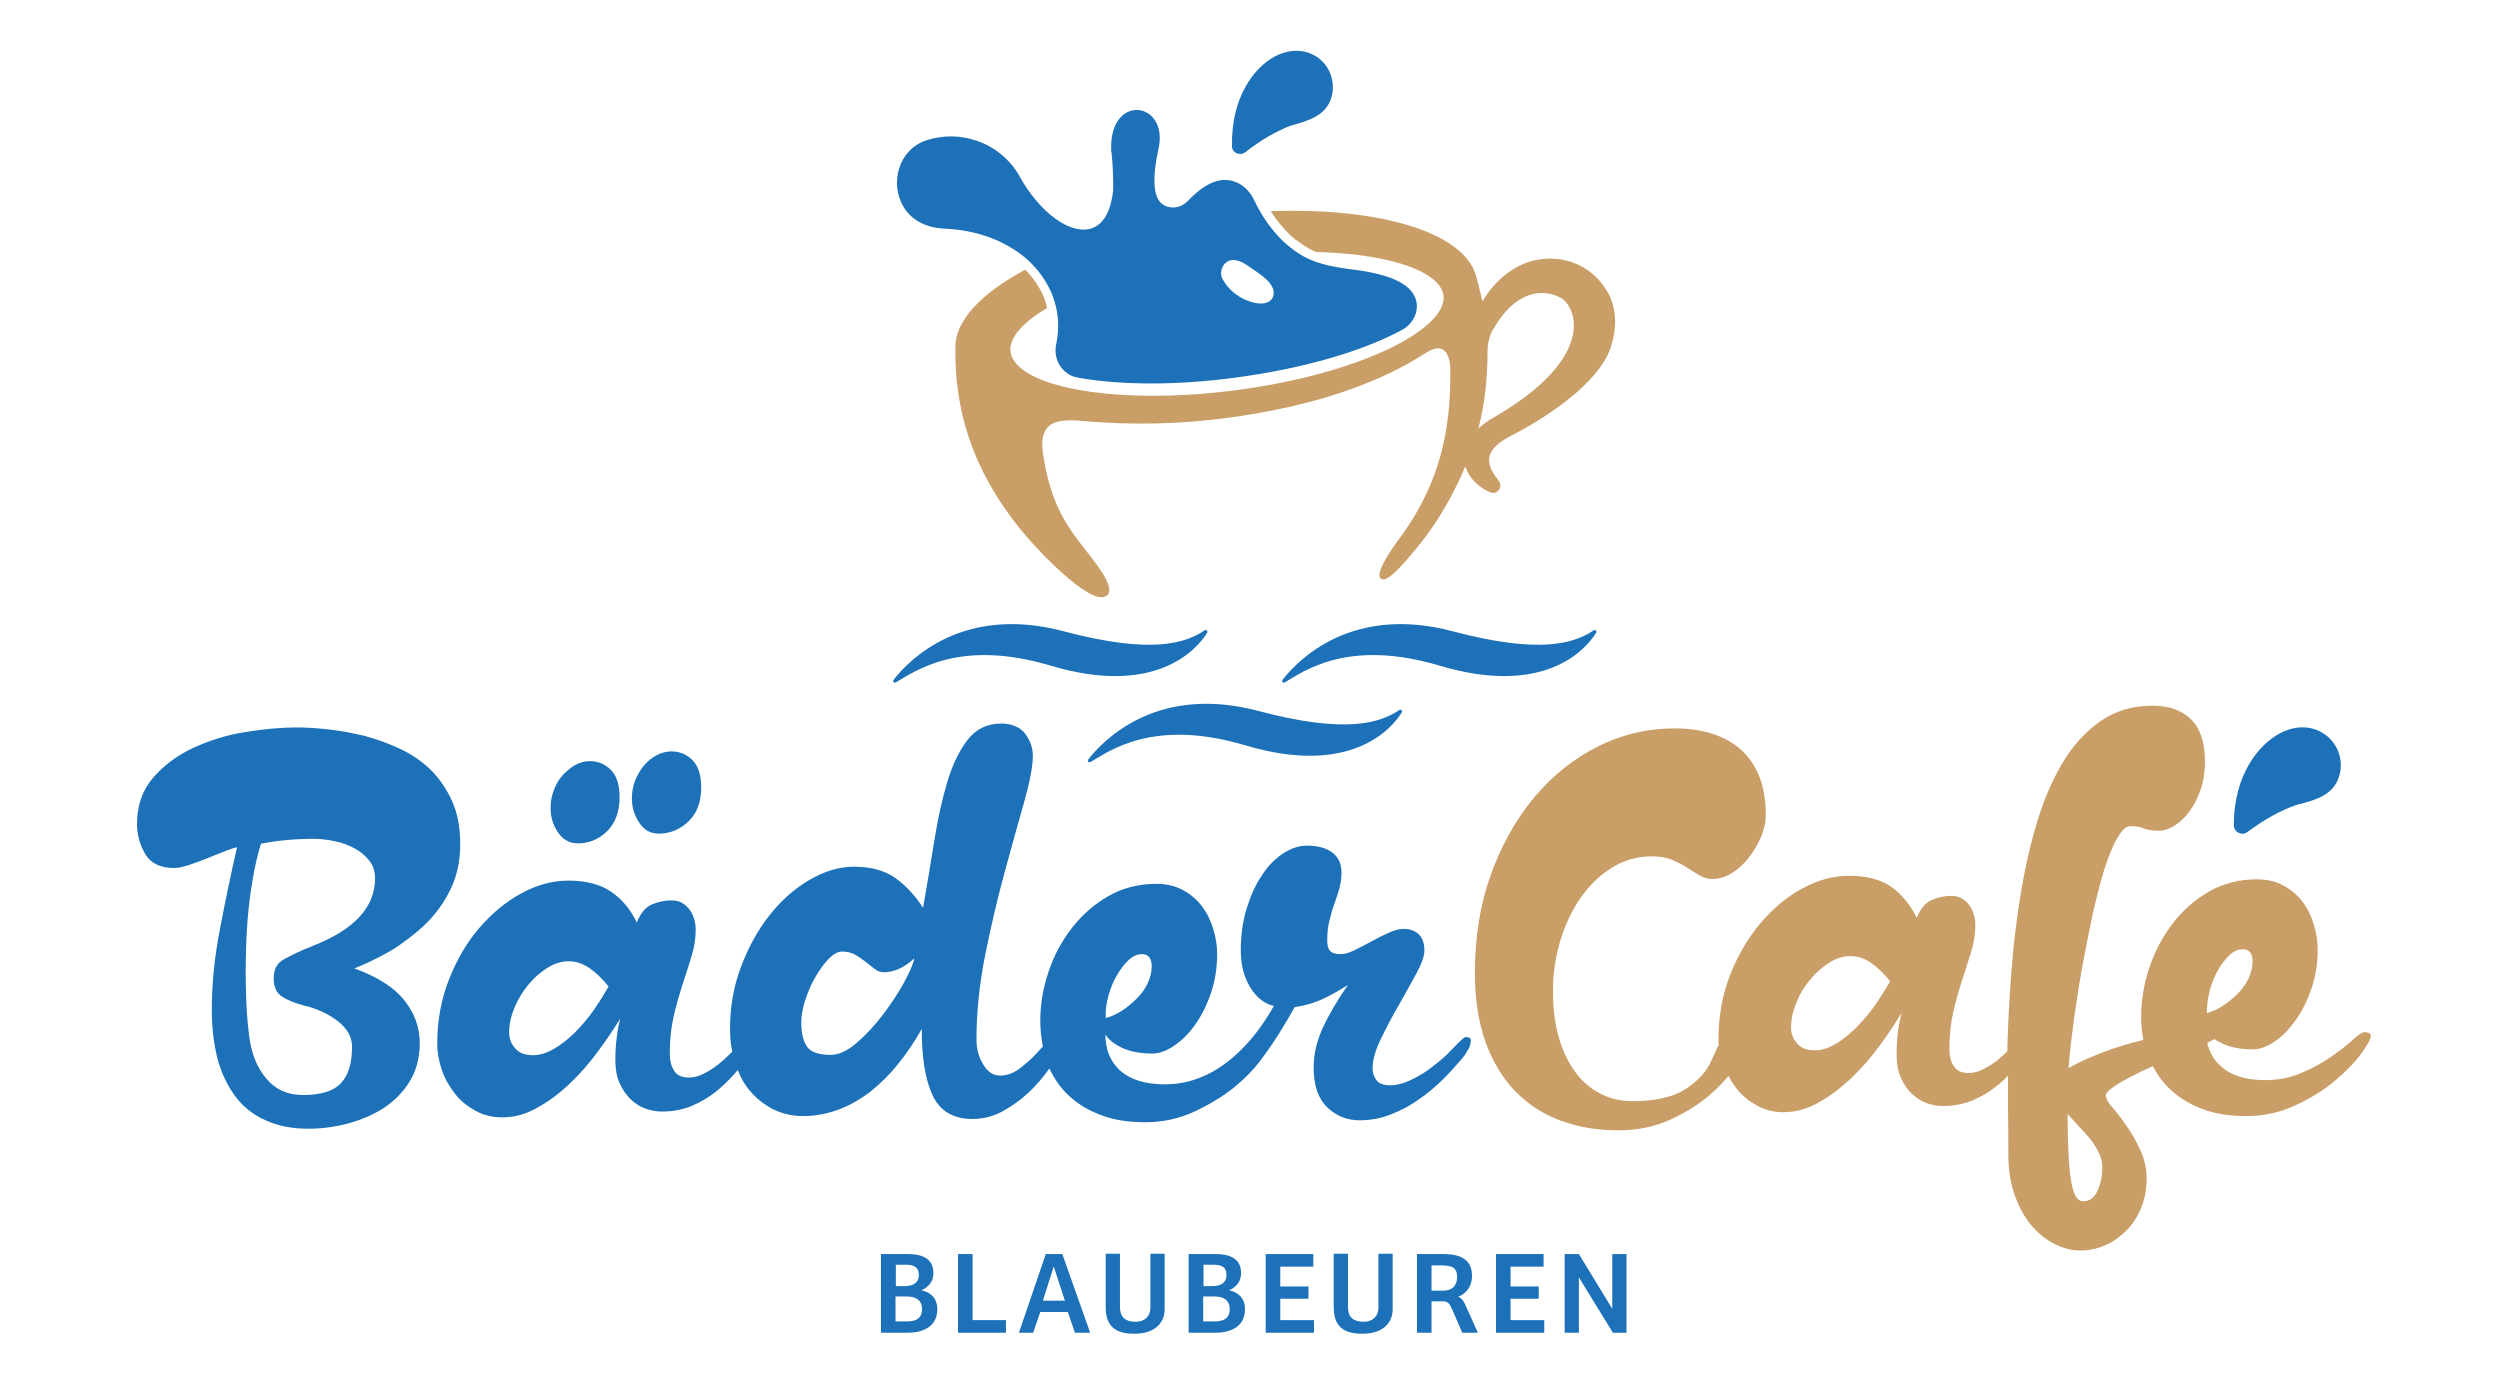 <?xml version="1.0" encoding="utf-8"?>
<!-- Generator: Adobe Illustrator 25.3.0, SVG Export Plug-In . SVG Version: 6.00 Build 0)  -->
<svg version="1.1" id="Ebene_1" xmlns="http://www.w3.org/2000/svg" xmlns:xlink="http://www.w3.org/1999/xlink" x="0px" y="0px"
	 viewBox="0 0 771.9 430.3" style="enable-background:new 0 0 771.9 430.3;" xml:space="preserve">
<style type="text/css">
	.st0{fill:#1D71B8;}
	.st1{fill:#CA9E67;}
</style>
<g>
	<path class="st0" d="M280.3,387.2c4.1,0,7.9,1.2,7.9,5.9c0,2.6-1.5,4.3-3.7,5.3c3,0.6,4.9,2.6,4.9,5.8c0,4.7-3.3,7.3-9.4,7.3h-8
		v-24.3L280.3,387.2L280.3,387.2z M283.7,393.7c0-2.7-1.8-3.2-4.1-3.2h-3v6.6h2.7C282.4,397.1,283.7,395.7,283.7,393.7z
		 M284.7,404.1c0-2.4-1.7-3.8-4.6-3.8h-3.6v7.7h3.5C283.6,408,284.7,406.4,284.7,404.1z"/>
	<path class="st0" d="M300.3,387.2v20.4h10.3v3.9h-14.8v-24.3H300.3z"/>
	<path class="st0" d="M328,387.2l8.6,24.3h-4.7l-2.2-6.4h-8.5l-2.2,6.4h-4.4l8.3-24.3H328z M325.4,391.2h-0.1l-3.3,10.4h6.8
		L325.4,391.2z"/>
	<path class="st0" d="M341.4,403.7v-16.6h4.4v16.4c0,3.5,2,4.6,4.8,4.6c2.7,0,4.6-1.5,4.6-4.5v-16.5h4.4v17.1c0,4.8-3.7,7.6-9.2,7.6
		C344.5,411.9,341.4,409.5,341.4,403.7z"/>
	<path class="st0" d="M375.3,387.2c4.1,0,7.9,1.2,7.9,5.9c0,2.6-1.5,4.3-3.7,5.3c3,0.6,4.9,2.6,4.9,5.8c0,4.7-3.3,7.3-9.4,7.3h-8
		v-24.3L375.3,387.2L375.3,387.2z M378.7,393.7c0-2.7-1.8-3.2-4.1-3.2h-3v6.6h2.7C377.4,397.1,378.7,395.7,378.7,393.7z
		 M379.7,404.1c0-2.4-1.7-3.8-4.6-3.8h-3.6v7.7h3.5C378.6,408,379.7,406.4,379.7,404.1z"/>
	<path class="st0" d="M405.5,387.2v3.9h-10.2v6.1h8.7v3.8h-8.7v6.6h10.4v3.9h-14.9v-24.3H405.5z"/>
	<path class="st0" d="M411.8,403.7v-16.6h4.4v16.4c0,3.5,2,4.6,4.8,4.6c2.7,0,4.6-1.5,4.6-4.5v-16.5h4.4v17.1c0,4.8-3.7,7.6-9.2,7.6
		C414.9,411.9,411.8,409.5,411.8,403.7z"/>
	<path class="st0" d="M445.7,387.2c5.4,0,8.8,1.8,8.8,6.7c0,3.7-2.2,5.7-4.3,6.5c1.1,0.4,1.5,1,2.2,2.4l3.9,8.7h-4.8l-3.4-7.8
		c-0.5-1.1-1.2-1.9-2.4-1.9H442v9.7h-4.5v-24.3L445.7,387.2L445.7,387.2z M449.9,394.3c0-3.2-1.9-3.6-5.3-3.6H442v7.8h3.7
		C448.3,398.5,449.9,397,449.9,394.3z"/>
	<path class="st0" d="M476.6,387.2v3.9h-10.2v6.1h8.7v3.8h-8.7v6.6h10.4v3.9h-14.9v-24.3H476.6z"/>
	<path class="st0" d="M487.5,387.2l10.3,16.9l0,0v-16.9h4.4v24.3H498l-10.5-17.1l0,0v17.1h-4.4v-24.3H487.5z"/>
</g>
<g>
	<path class="st0" d="M691.1,257.1c0.3,0.1,0.6,0.2,0.9,0.3c0.7,0.1,1.3-0.1,1.9-0.5c5.4-4,10.3-6.7,15.2-8.4l0.9-0.2
		c4.8-1.3,10.2-2.7,12.1-8.2c1.7-4.8,0-10.3-4.2-13.3c-3.9-2.8-9-3-13.9-0.4c-6.6,3.4-14.3,12.9-14.3,28.4
		C689.7,255.7,690.2,256.6,691.1,257.1"/>
	<g>
		<path class="st1" d="M730,318.7c-0.7,0-1.8,0.8-3.5,2.3c-1.7,1.6-3.9,3.3-6.5,5.1c-2.6,1.9-5.7,3.6-9.2,5.1s-7.3,2.3-11.4,2.3
			c-5.9,0-10.5-1.4-13.6-4.2c-2.2-1.9-3.6-4.4-4.3-7.3c1.2-0.6,2.2-1.1,2.2-1.2c0.8,0.6,1.3,0.8,2.5,1.4c2.5,1.2,5.7,1.8,9.4,1.8
			c2.1,0,4.3-0.8,6.7-2.4s4.5-3.8,6.5-6.6c2-2.8,3.6-6,4.9-9.8c1.3-3.8,1.9-7.8,1.9-12.1c0-2.5-0.4-5.1-1.2-7.7s-1.9-4.9-3.5-7
			c-1.5-2-3.5-3.7-5.9-5s-5.1-1.9-8.2-1.9c-5.5,0-10.4,1.3-14.8,3.8c-4.3,2.5-8.1,5.8-11.2,9.9c-3.1,4-5.5,8.6-7.2,13.6
			c-1.6,5-2.5,10-2.5,15c0,2.5,0.2,4.9,0.7,7.3c-1.2,0.3-2.4,0.6-3.6,0.9c-3.9,1.1-7.5,2.3-10.9,3.7c-3.4,1.4-6.3,2.7-8.6,4.1
			c0.3-4.4,0.9-9.4,1.6-14.8c0.8-5.4,1.6-10.9,2.6-16.4s2.1-10.9,3.2-16.2c1.2-5.3,2.4-9.9,3.6-13.9c1.3-4,2.6-7.3,4-9.7
			c1.4-2.4,2.7-3.7,4-3.7c1.8,0,3.2,0.2,4.2,0.7c1,0.4,2.7,0.7,4.9,0.7c1.3,0,2.8-0.5,4.5-1.5c1.6-1,3.2-2.4,4.6-4.3
			c1.4-1.9,2.6-4.1,3.5-6.7s1.4-5.6,1.4-8.9c0-6-1.5-10.3-4.4-13.1c-2.9-2.8-6.8-4.1-11.8-4.1c-6.2,0-11.5,1.6-16.1,4.8
			c-4.6,3.2-8.5,7.5-11.7,12.9s-5.9,11.7-8,18.8c-2.1,7.1-3.8,14.6-5,22.4c-1.3,7.8-2.2,15.7-2.8,23.7s-1,15.5-1.2,22.7
			c0,0.5,0,0.9,0,1.4c-1,0.9-2,1.8-3,2.7c-1.4,1.1-2.8,2-4.4,2.8c-1.5,0.8-3.1,1.2-4.6,1.2c-2.2,0-3.7-0.7-4.6-2.2
			c-0.9-1.4-1.3-3.2-1.3-5.1c0-4.2,0.4-8.1,1.2-11.6s1.8-6.9,2.8-10c1-3.2,2-6.1,2.8-8.8c0.8-2.7,1.2-5.3,1.2-7.9c0-1-0.1-2-0.4-3.1
			c-0.3-1.1-0.7-2-1.3-2.9s-1.4-1.6-2.3-2.2c-0.9-0.6-2.1-0.9-3.5-0.9c-1.9,0-3.8,0.4-5.8,1.2c-2,0.8-3.6,2.7-4.8,5.6
			c-1.9-4-4.5-7.1-7.7-9.5c-3.3-2.3-7.7-3.5-13.2-3.5c-4.8,0-9.6,1.3-14.4,3.9c-4.8,2.6-9.1,6.2-12.9,10.7c-3.8,4.5-7,9.9-9.4,16
			s-3.6,12.8-3.6,19.8c0,0.6,0,1.2,0.1,1.8c-0.1,0.3-0.3,0.6-0.4,0.8c-0.7,1.4-1.3,2.9-2.1,4.5c-0.7,1.5-1.6,2.9-2.7,4.1
			c-2.9,3.1-6,5.2-9.4,6.3c-3.4,1.1-7.4,1.7-11.9,1.7c-4,0-7.5-0.9-10.6-2.6s-5.7-4.1-7.7-7.1c-2.1-3-3.7-6.6-4.8-10.7
			s-1.6-8.7-1.6-13.7c0-5.4,0.8-10.6,2.3-15.6s3.7-9.4,6.3-13.2c2.7-3.8,5.9-6.9,9.6-9.2c3.7-2.3,7.9-3.5,12.4-3.5
			c2.4,0,4.5,0.4,6.2,1.1s3.2,1.5,4.6,2.4c1.4,0.9,2.7,1.7,3.9,2.4c1.2,0.7,2.5,1.1,4,1.1c2,0,3.9-0.6,5.9-1.8
			c1.9-1.2,3.7-2.8,5.2-4.7c1.5-1.9,2.8-4.1,3.8-6.4s1.5-4.6,1.5-7c0-8.6-2.5-15.2-7.4-19.8c-4.9-4.5-11.9-6.8-20.8-6.8
			c-8.4,0-16.3,1.9-23.7,5.6c-7.5,3.8-14,9-19.6,15.7s-10.1,14.7-13.4,23.9c-3.3,9.2-4.9,19.3-4.9,30.3c0,8.2,1.1,15.3,3.3,21.4
			c2.2,6.1,5.3,11.1,9.2,15.2c4,4,8.6,7.1,14,9c5.4,2,11.3,3,17.8,3c5.8,0,11.2-1.1,16-3.3c4.8-2.2,9-4.8,12.4-7.8
			c2.2-1.9,4-3.8,5.6-5.7c0.7,1.4,1.5,2.6,2.4,3.8c1.7,2.2,3.8,3.9,6.3,5.3s5.2,2.1,8.3,2.1c3.7,0,7.4-1,11-3.1
			c3.6-2,6.9-4.6,10.1-7.6c3.1-3,6-6.3,8.6-9.9c2.6-3.5,4.8-6.9,6.7-10c-0.4,1.6-0.8,3.5-1.1,6c-0.3,2.4-0.4,4.7-0.4,6.8
			c0,2.8,0.4,5.1,1.3,7.1c0.9,2,2,3.7,3.4,5s2.9,2.3,4.6,2.9c1.7,0.6,3.4,0.9,5,0.9c3.3,0,6.3-0.6,9.1-1.7c2.7-1.2,5.2-2.6,7.4-4.4
			c1.3-1,2.5-2.1,3.6-3.3c0,3.7,0,7.1,0,10.4c0.1,5.9,0.1,10.5,0.1,13.9c0,4.6,0.6,8.8,1.9,12.4c1.3,3.7,2.9,6.7,5,9.3
			c2.1,2.5,4.5,4.5,7.2,5.9s5.4,2.1,8.2,2.1c2.7,0,5.4-0.6,7.8-1.7c2.5-1.1,4.6-2.7,6.5-4.6c1.9-2,3.4-4.3,4.5-7.1
			c1.1-2.7,1.6-5.7,1.6-8.9c0-3.1-0.7-6-2-8.8s-2.7-5.3-4.3-7.5c-1.5-2.2-3-4.1-4.3-5.6s-2-2.8-2-3.7c0-0.7,0.8-1.5,2.5-2.7
			c1.6-1.1,3.7-2.3,6.1-3.5c1.8-0.9,3.8-1.9,5.9-2.8c1.2,2.3,2.7,4.4,4.4,6.2c2.7,2.8,6.1,5.1,10.1,6.7c4.1,1.7,8.8,2.5,14.3,2.5
			c5.4,0,10.4-1.1,15.2-3.3c4.7-2.2,8.8-4.7,12.2-7.6c3.4-2.8,6.1-5.6,8.1-8.3c2-2.7,3-4.6,3-5.6C732.1,319.2,731.4,318.7,730,318.7
			z M579,310.3c-1.8,2.5-3.7,4.8-5.8,6.9s-4.2,3.8-6.4,5.1c-2.2,1.3-4.3,2-6.4,2c-2.5,0-4.4-0.7-5.6-2.2c-1.2-1.4-1.8-3-1.8-4.8
			c0-2.4,0.5-5,1.6-7.6c1-2.6,2.4-5,4.2-7.1c1.8-2.2,3.7-3.9,5.9-5.3c2.1-1.4,4.4-2.1,6.7-2.1c2.2,0,4.3,0.7,6.3,2.1s4,3.3,5.9,5.7
			C582.2,305.4,580.7,307.8,579,310.3z M647.6,367.7c-1,2.2-2.5,3.2-4.4,3.2s-3.1-2.2-3.8-6.7s-1-11.3-1-20.3
			c1.1,1.3,2.3,2.6,3.5,3.9c1.3,1.3,2.4,2.6,3.5,3.9c1,1.3,1.9,2.7,2.6,4.1c0.7,1.4,1.1,3,1.1,4.6
			C649.1,363.2,648.6,365.6,647.6,367.7z M682.3,305.7c0.7-2.3,1.5-4.4,2.6-6.3s2.3-3.4,3.6-4.6s2.6-1.7,4-1.7c2,0,3,1.3,3,3.8
			c0,1.7-0.4,3.3-1.2,5.1c-0.8,1.7-1.9,3.3-3.3,4.7c-1.4,1.4-2.9,2.7-4.6,3.8c-1.7,1.1-3.4,1.9-5,2.3
			C681.4,310.4,681.7,308,682.3,305.7z"/>
		<g>
			<path class="st0" d="M131.4,285.3c3.1-3,5.7-6.6,7.7-10.7s3-8.7,3-13.9c0-5.1-0.8-9.5-2.5-13.3s-3.9-7-6.6-9.7
				c-2.8-2.7-5.9-4.8-9.5-6.5s-7.3-3-11-4c-3.8-0.9-7.5-1.6-11.1-2s-7-0.6-9.9-0.6c-4.8,0-10,0.5-15.7,1.4s-11.1,2.6-16.1,4.9
				s-9.1,5.4-12.4,9.2c-3.3,3.8-5,8.6-5,14.3c0,3.4,0.9,6.5,2.6,9.4c1.7,2.8,4.7,4.2,8.9,4.2c1.1,0,2.5-0.3,4.2-0.8
				c1.7-0.6,3.5-1.2,5.5-2c1.9-0.8,3.8-1.5,5.5-2.2s3.1-1.2,4.2-1.4c-1.9,8.1-3.6,16.5-5.3,25.3c-1.7,8.8-2.5,17-2.5,24.8
				c0,5.5,0.6,10.5,1.7,15c1.2,4.5,3,8.3,5.4,11.6c2.4,3.3,5.5,5.8,9.3,7.5c3.8,1.8,8.2,2.7,13.3,2.7c4.1,0,8.2-0.5,12.3-1.6
				s7.8-2.7,11.1-4.8c3.3-2.2,6-4.9,8-8.2c2-3.3,3.1-7.2,3.1-11.8c0-4.9-1.6-9.3-4.8-13.3s-8.3-7.2-15.4-9.8
				c3.9-1.5,7.8-3.5,11.7-5.7C124.7,291,128.3,288.3,131.4,285.3z M96.7,292c-3.8,1.5-6.7,2.9-8.9,4.1c-2.2,1.2-3.3,3.1-3.3,5.9
				s0.9,4.7,2.7,5.8c1.8,1.1,4,2,6.8,2.7c1.9,0.4,3.7,1.1,5.5,1.9s3.3,1.8,4.7,2.8c1.4,1.1,2.5,2.3,3.3,3.6c0.8,1.4,1.2,2.8,1.2,4.4
				c0,5-1.1,8.7-3.4,11.2c-2.3,2.5-6.2,3.7-11.7,3.7c-4.8,0-8.6-1.7-11.4-5.1c-2.9-3.4-4.6-7.8-5.3-13.3c-0.6-4.6-0.9-9.8-1-15.4
				s0-11.2,0.3-16.7s0.9-10.6,1.7-15.4c0.8-4.8,1.7-8.7,2.7-11.7c5.1-1,10.5-1.5,16.2-1.5c2,0,4.1,0.2,6.4,0.7
				c2.3,0.4,4.3,1.2,6.2,2.2s3.4,2.3,4.6,3.8c1.2,1.5,1.8,3.4,1.8,5.5C115.8,280.1,109.4,287,96.7,292z"/>
			<path class="st0" d="M178.4,260.4c3.5,0,6.6-1.3,9.1-3.8c2.5-2.5,3.8-6,3.8-10.4c0-3.9-0.9-6.7-2.7-8.5s-4-2.7-6.5-2.7
				c-1.5,0-3,0.4-4.5,1.2c-1.4,0.8-2.7,1.9-3.9,3.2c-1.2,1.3-2.1,2.9-2.7,4.6c-0.7,1.8-1,3.6-1,5.5c0,2.7,0.7,5.1,2.2,7.4
				C173.7,259.2,175.8,260.4,178.4,260.4z"/>
			<path class="st0" d="M203.4,257.4c3.5,0,6.6-1.3,9.2-3.8c2.6-2.5,3.9-6,3.9-10.4c0-3.9-0.9-6.7-2.7-8.5s-4-2.7-6.5-2.7
				c-1.5,0-3.1,0.4-4.6,1.2c-1.5,0.8-2.8,1.9-3.9,3.2c-1.1,1.3-2,2.9-2.7,4.6c-0.7,1.8-1,3.6-1,5.5c0,2.7,0.7,5.1,2.2,7.4
				C198.7,256.2,200.8,257.4,203.4,257.4z"/>
			<path class="st0" d="M452.5,320.2c-0.4,0-1.6,1.1-3.5,3.1c-1.3,1.4-2.8,2.9-4.5,4.3s-3.4,2.7-5.1,3.8c-1.8,1.1-3.5,2-5.3,2.7
				s-3.4,1-4.8,1c-2.1,0-3.5-0.5-4.3-1.6c-0.8-1-1.2-2.3-1.2-3.7c0-2.4,0.8-5.4,2.5-8.9s3.5-7,5.5-10.4c2-3.5,3.8-6.8,5.5-9.9
				s2.5-5.5,2.5-7.1c0-2.2-0.6-3.9-1.7-5c-1.2-1.1-2.7-1.7-4.7-1.7c-1.3,0-2.9,0.4-4.6,1.2c-1.8,0.8-3.6,1.7-5.4,2.7
				s-3.6,1.9-5.2,2.7c-1.7,0.8-3.1,1.2-4.3,1.2c-1.7,0-2.8-0.4-3.3-1.1c-0.6-0.7-0.8-1.8-0.8-3.2c0-2.3,0.2-4.4,0.7-6.1
				c0.4-1.8,0.9-3.5,1.5-5.1s1-3.1,1.5-4.6c0.4-1.5,0.7-3.2,0.7-5.1c0-2.8-1-4.8-2.9-6.2c-1.9-1.4-4.5-2.1-7.7-2.1
				c-2.7,0-5.2,0.9-7.7,2.6s-4.7,4-6.5,6.9c-1.9,2.9-3.4,6.3-4.6,10.3s-1.7,8.2-1.7,12.6c0,4.9,1.2,9,3.6,12.4
				c1.8,2.5,4,4.1,6.6,4.7c-6.3,11.3-14.4,18.7-22.2,21.9c-3.6,1.5-7.3,2.3-11.4,2.3c-6,0-10.5-1.4-13.7-4.1
				c-3.1-2.8-4.7-6.5-4.7-11.3c0.9,1.5,2.6,2.9,5.1,4.1s5.7,1.8,9.4,1.8c2.1,0,4.3-0.8,6.7-2.4c2.4-1.6,4.6-3.8,6.5-6.5
				c2-2.8,3.6-6,4.9-9.8s1.9-7.8,1.9-12.1c0-2.5-0.4-5.1-1.2-7.7c-0.8-2.6-1.9-4.9-3.5-7c-1.5-2-3.5-3.7-5.9-5s-5.1-1.9-8.2-1.9
				c-5.5,0-10.5,1.3-14.8,3.8c-4.4,2.5-8.1,5.8-11.3,9.9c-3.1,4-5.6,8.6-7.2,13.6c-1.7,5-2.5,10-2.5,15c0,2.7,0.3,5.4,0.8,7.9
				c-0.7,0.8-1.5,1.6-2.3,2.5c-1.6,1.7-3.3,3.1-5.1,4.5c-1.9,1.3-3.8,2-5.8,2c-2.1,0-3.8-1.1-5.2-3.4c-1.4-2.3-2.1-4.8-2.1-7.7
				c0-8.5,0.9-17.2,2.7-26.2c1.8-8.9,3.8-17.5,6-25.5c2.2-8.1,4.2-15.3,6-21.6c1.8-6.4,2.7-11.1,2.7-14.3c0-2.5-0.8-4.8-2.4-6.9
				c-1.6-2-4.1-3.1-7.4-3.1c-4.3,0-7.8,1.7-10.4,5.1s-4.7,7.8-6.3,13.2c-1.6,5.4-2.9,11.5-4,18.3c-1.1,6.8-2.2,13.6-3.4,20.3
				c-2.3-3.6-5.1-6.7-8.4-9.1s-7.6-3.6-12.9-3.6c-4.6,0-9.2,1.4-13.8,4.1c-4.6,2.7-8.7,6.3-12.3,10.9c-3.6,4.5-6.5,9.8-8.8,15.9
				s-3.4,12.4-3.4,19.1c0,2.5,0.2,4.9,0.7,7.1c-0.2,0.2-0.3,0.3-0.5,0.5c-1.2,1.2-2.5,2.4-3.9,3.5s-2.8,2-4.4,2.8
				c-1.5,0.8-3.1,1.2-4.6,1.2c-2.2,0-3.8-0.7-4.6-2.2c-0.9-1.4-1.3-3.1-1.3-5.1c0-4.2,0.4-8.1,1.2-11.6s1.8-6.9,2.8-10
				s2-6.1,2.8-8.8c0.8-2.7,1.2-5.3,1.2-7.9c0-1-0.1-2-0.4-3.1c-0.3-1-0.7-2-1.3-2.9s-1.4-1.6-2.3-2.2c-0.9-0.6-2.1-0.9-3.6-0.9
				c-1.9,0-3.8,0.4-5.8,1.2c-2,0.8-3.6,2.7-4.8,5.6c-1.9-4-4.5-7.1-7.8-9.4s-7.7-3.5-13.3-3.5c-4.9,0-9.7,1.3-14.5,3.9
				s-9.1,6.2-13,10.7s-7,9.9-9.4,16s-3.6,12.7-3.6,19.8c0,2.7,0.5,5.3,1.4,8s2.3,5.1,4,7.3c1.7,2.2,3.8,3.9,6.3,5.3s5.3,2.1,8.4,2.1
				c3.8,0,7.4-1,11-3.1c3.6-2,7-4.6,10.1-7.6s6-6.3,8.6-9.9c2.6-3.5,4.8-6.8,6.7-9.9c-0.4,1.5-0.8,3.5-1.1,6
				c-0.3,2.4-0.4,4.7-0.4,6.8c0,2.8,0.4,5.1,1.3,7.1c0.9,2,2,3.6,3.4,5c1.4,1.3,2.9,2.3,4.6,2.9c1.7,0.6,3.4,0.9,5.1,0.9
				c3.3,0,6.4-0.6,9.1-1.7c2.8-1.2,5.2-2.6,7.5-4.4c2.2-1.8,4.2-3.7,6-5.8c0.3-0.3,0.5-0.6,0.8-0.9c1,2.6,2.3,4.8,4,6.7
				c2,2.3,4.4,4.1,7.1,5.5c2.8,1.3,5.8,2,9.1,2c3.8,0,7.4-0.7,10.9-2s6.8-3.2,9.9-5.6c3-2.4,5.9-5.2,8.5-8.5
				c2.7-3.3,5.1-6.9,7.3-10.8c0,8.9,1.1,15.8,3.4,20.6c2.3,4.8,6.4,7.2,12.3,7.2c3.6,0,7.2-1,10.5-3.1c3.4-2,6.3-4.4,8.9-7.2
				c1.7-1.8,3.1-3.6,4.3-5.3c1.3,2.7,2.9,5.2,5,7.4c2.7,2.8,6.1,5.1,10.2,6.7c4.1,1.7,8.9,2.5,14.4,2.5c5.4,0,10.5-1.1,15.2-3.3
				c4.7-2.2,8.8-4.7,12.3-7.5c3.4-2.8,6.1-5.6,8.1-8.3c4.3-5.7,7.7-11.3,10.5-16.4c1.8-0.3,3.6-0.7,5.5-1.3c3.1-1,6.8-2.9,11-5.6
				c-3.2,4.6-5.8,9-7.7,13.1c-1.9,4.1-2.9,8.2-2.9,12.4c0,5.5,1.4,9.6,4.2,12.3c2.8,2.7,6.2,4,10,4c3.3,0,6.5-0.6,9.6-1.8
				c3.1-1.2,6-2.7,8.6-4.6c2.7-1.8,5.1-3.9,7.4-6.1c2.3-2.3,4.2-4.4,5.9-6.4c0.6-0.7,1.2-1.5,1.8-2.6c0.7-1,1-2,1-2.9
				C454.3,320.6,453.7,320.2,452.5,320.2z M342.3,307.2c0.7-2.3,1.5-4.4,2.7-6.3c1.1-1.9,2.3-3.4,3.6-4.6c1.3-1.2,2.7-1.7,4-1.7
				c2,0,3,1.3,3,3.8c0,1.7-0.4,3.3-1.2,5.1c-0.8,1.7-1.9,3.3-3.3,4.7c-1.4,1.4-2.9,2.7-4.6,3.8c-1.7,1.1-3.4,1.9-5.1,2.3
				C341.3,311.9,341.6,309.6,342.3,307.2z M183.4,311.8c-1.8,2.5-3.7,4.8-5.8,6.9s-4.3,3.8-6.5,5.1c-2.2,1.3-4.4,2-6.5,2
				c-2.5,0-4.4-0.7-5.6-2.2c-1.2-1.4-1.8-3-1.8-4.8c0-2.4,0.5-4.9,1.6-7.5c1-2.6,2.5-5,4.2-7.1c1.8-2.2,3.7-3.9,5.9-5.3
				s4.4-2.1,6.7-2.1c2.2,0,4.3,0.7,6.4,2.1c2,1.4,4,3.3,5.9,5.7C186.6,306.9,185.1,309.3,183.4,311.8z M279.1,303.4
				c-1.8,3.3-4,6.6-6.5,9.9s-5.2,6.2-8.1,8.7s-5.5,3.7-8,3.7c-3.6,0-6.1-0.8-7.3-2.5c-1.2-1.7-1.8-4.2-1.8-7.6c0-2,0.4-4.2,1.2-6.7
				c0.8-2.5,1.8-4.9,3.1-7.1c1.3-2.3,2.7-4.2,4.1-5.7c1.5-1.5,2.9-2.3,4.2-2.3c1.5,0,2.9,0.3,4.1,1s2.2,1.4,3.2,2.2
				c1,0.8,1.9,1.5,2.8,2.2s1.8,1,2.8,1c1.3,0,2.8-0.3,4.3-0.9s3.3-1.7,5.1-3.4C282,297.6,280.9,300.1,279.1,303.4z"/>
		</g>
	</g>
</g>
<g>
	<g>
		<g>
			<path class="st1" d="M447.8,114.4c0.2,18.5-3.3,34.4-14.7,50.5c0,0-9.2,11.8-6.8,13.7c1,0.8,2.9,0.8,11.7-10.1
				c6.4-7.9,10.9-16.2,14.4-24.4h0.1c1.1,3.8,4.5,6.6,7.6,7.9c0.3,0.1,0.6,0.2,0.9,0.2c0.8,0,1.5-0.4,2-1.2c0.5-0.9,0.2-2-0.4-2.8
				c-5.2-6.3-2.9-10.2,4.4-13.9c10.2-5.2,26.5-15.9,30.2-26.7c2.2-6.4,1.9-12.2-0.6-17c-4.4-8.1-13.2-12.2-22.4-10.3
				c-11,2.3-16.5,12.8-16.5,12.8c-0.6-3-1.9-7.7-1.9-7.7c-3.5-13.6-29.6-21.4-63.4-20.2c0,0-0.1,0,0,0.1c0.9,1.4,1.9,2.8,3.2,4.3
				c1.4,1.7,2.9,3.2,4.5,4.5h0.1c0.8,0.6,1.6,1.2,2.4,1.7c1.1,0.7,2.3,1.4,3.6,2l0,0c16.3,0.4,29.6,3.3,35.9,8.1
				c2.1,1.6,3.3,3.4,3.6,5.3c1.3,9.9-24.2,24-64.2,29.3c-29,3.8-56.1,1.1-65.9-6.5c-2.1-1.6-3.3-3.4-3.6-5.4
				c-0.5-4.1,3.5-8.9,11.3-13.5c0,0,0,0,0-0.1c-0.2-0.8-0.5-1.7-0.7-2.5c-0.4-1-0.8-2-1.5-3.2c-1.2-2.2-2.7-4.2-4.5-6c0,0,0,0-0.1,0
				c-13.8,7.4-22,16.1-21.5,24.6c-0.1,4.3,0.2,8.7,0.8,12.9c2.7,19.8,12.9,38.1,30.4,54.5c4.7,4.4,10.5,9.1,13.9,9.1
				c0.7,0,1.4-0.2,1.9-0.7c2.3-2.8-3.6-9.7-8.7-16.3c-4.4-5.8-9.3-13.1-11.3-27.7c-1.5-11.1,6.6-10.2,13.6-9.6
				c13.4,1.1,28.7,1,44.3-1.2c26.2-3.6,46.1-10.7,60.1-19.8C447.4,104.2,447.8,112.3,447.8,114.4 M460.5,102.6
				c7.3-13.3,15.9-13.5,21.3-10.7c4.9,2.6,11.6,18.4-20.6,37c-1.6,0.9-3.6,2.3-4.6,3.3h-0.1c2.1-8,2.8-16.1,2.8-24.3
				C459.4,105,460.5,102.6,460.5,102.6z"/>
		</g>
		<g>
			<path class="st0" d="M416.8,83.1c-6.4-0.8-11.7-2.1-15.9-4.9c-0.9-0.6-1.7-1.2-2.5-1.8l0,0c-1.9-1.5-3.6-3.2-5-4.9
				c-3.1-3.7-5.1-7.4-6.1-9.6l0,0c-1.1-2.3-2.8-4.3-5.1-5.4c-5.2-2.5-10.3,0.2-15.4,5.5c-1.4,1.5-3.4,2.3-5.4,2
				c-5.5-0.6-6-7.7-3.6-18.5c2.8-14.4-15.5-16.7-14.7,1c0,0.2,0,0.4,0.1,0.6c0.5,4.2,0.5,9.2,0.5,10.7c0,0.3,0,0.6,0,0.9
				c-2.1,20.3-19.5,12.7-28.8-4.1c-2.9-5.3-7.8-9.3-13.5-11.2c-5.1-1.7-10.3-1.7-15.3-0.1c-8.7,2.8-11.5,13.4-7.1,20.6
				c2.2,3.7,6.4,6.4,12.6,6.7c10.1,0.4,18.8,3.8,25.1,9.1c2.8,2.4,5.1,5.3,6.8,8.4c0.6,1.1,1.2,2.3,1.6,3.5c1.7,4.5,2.1,9.5,1,14.8
				c-1,4.7,2,9.4,6.7,10.2c12.8,2.3,30,2.5,48.6,0c21.2-2.8,39.7-8.3,51.6-14.8c3-1.6,4.9-5,4.4-8.4
				C436.4,88.1,430.3,84.7,416.8,83.1z M392.7,92.3c-1,1.4-3.1,1.6-4.8,1.3c-4.4-0.8-8.4-3.6-10.5-7.6c-1.4-2.6,1.2-8.5,7.5-4.2
				c1.7,1.2,3.5,2.3,5.1,3.6c1.1,0.9,2.1,1.8,2.7,3C393.4,89.6,393.5,91.2,392.7,92.3z"/>
			<path class="st0" d="M381.8,47.3c0.3,0.1,0.6,0.2,0.9,0.2c0.6,0.1,1.3-0.1,1.8-0.5c5-3.9,9.7-6.6,14.3-8.3l0.8-0.2
				c4.5-1.3,9.6-2.8,11.4-8.1c1.5-4.7-0.2-9.9-4.2-12.7c-3.8-2.6-8.6-2.7-13.3-0.2c-6.3,3.4-13.4,12.6-13.1,27.5
				C380.3,46,380.9,46.9,381.8,47.3z"/>
		</g>
	</g>
	<g>
		<path class="st0" d="M336.7,235.3c-0.5,0.3-1.1-0.3-0.7-0.8c4.9-6.3,21.5-23.2,52.5-15c27.4,7.3,37.8,3.6,43.6-0.3
			c0.5-0.3,1,0.3,0.7,0.8c-3.2,5.2-16,19.8-48.4,10.1C356.1,221.7,342.5,231.9,336.7,235.3z"/>
		<g>
			<path class="st0" d="M276.6,210.7c-0.5,0.3-1.1-0.3-0.7-0.8c4.9-6.3,21.5-23.2,52.5-15c27.4,7.3,37.8,3.6,43.6-0.3
				c0.5-0.3,1,0.3,0.7,0.8c-3.2,5.2-16,19.8-48.4,10.1C296.1,197.1,282.5,207.3,276.6,210.7z"/>
			<path class="st0" d="M396.7,210.7c-0.5,0.3-1.1-0.3-0.7-0.8c4.9-6.3,21.5-23.2,52.5-15c27.4,7.3,37.8,3.6,43.6-0.3
				c0.5-0.3,1,0.3,0.7,0.8c-3.2,5.2-16,19.8-48.4,10.1C416.1,197.1,402.5,207.3,396.7,210.7z"/>
		</g>
	</g>
</g>
<path class="st1" d="M682.1,320.8"/>
</svg>
